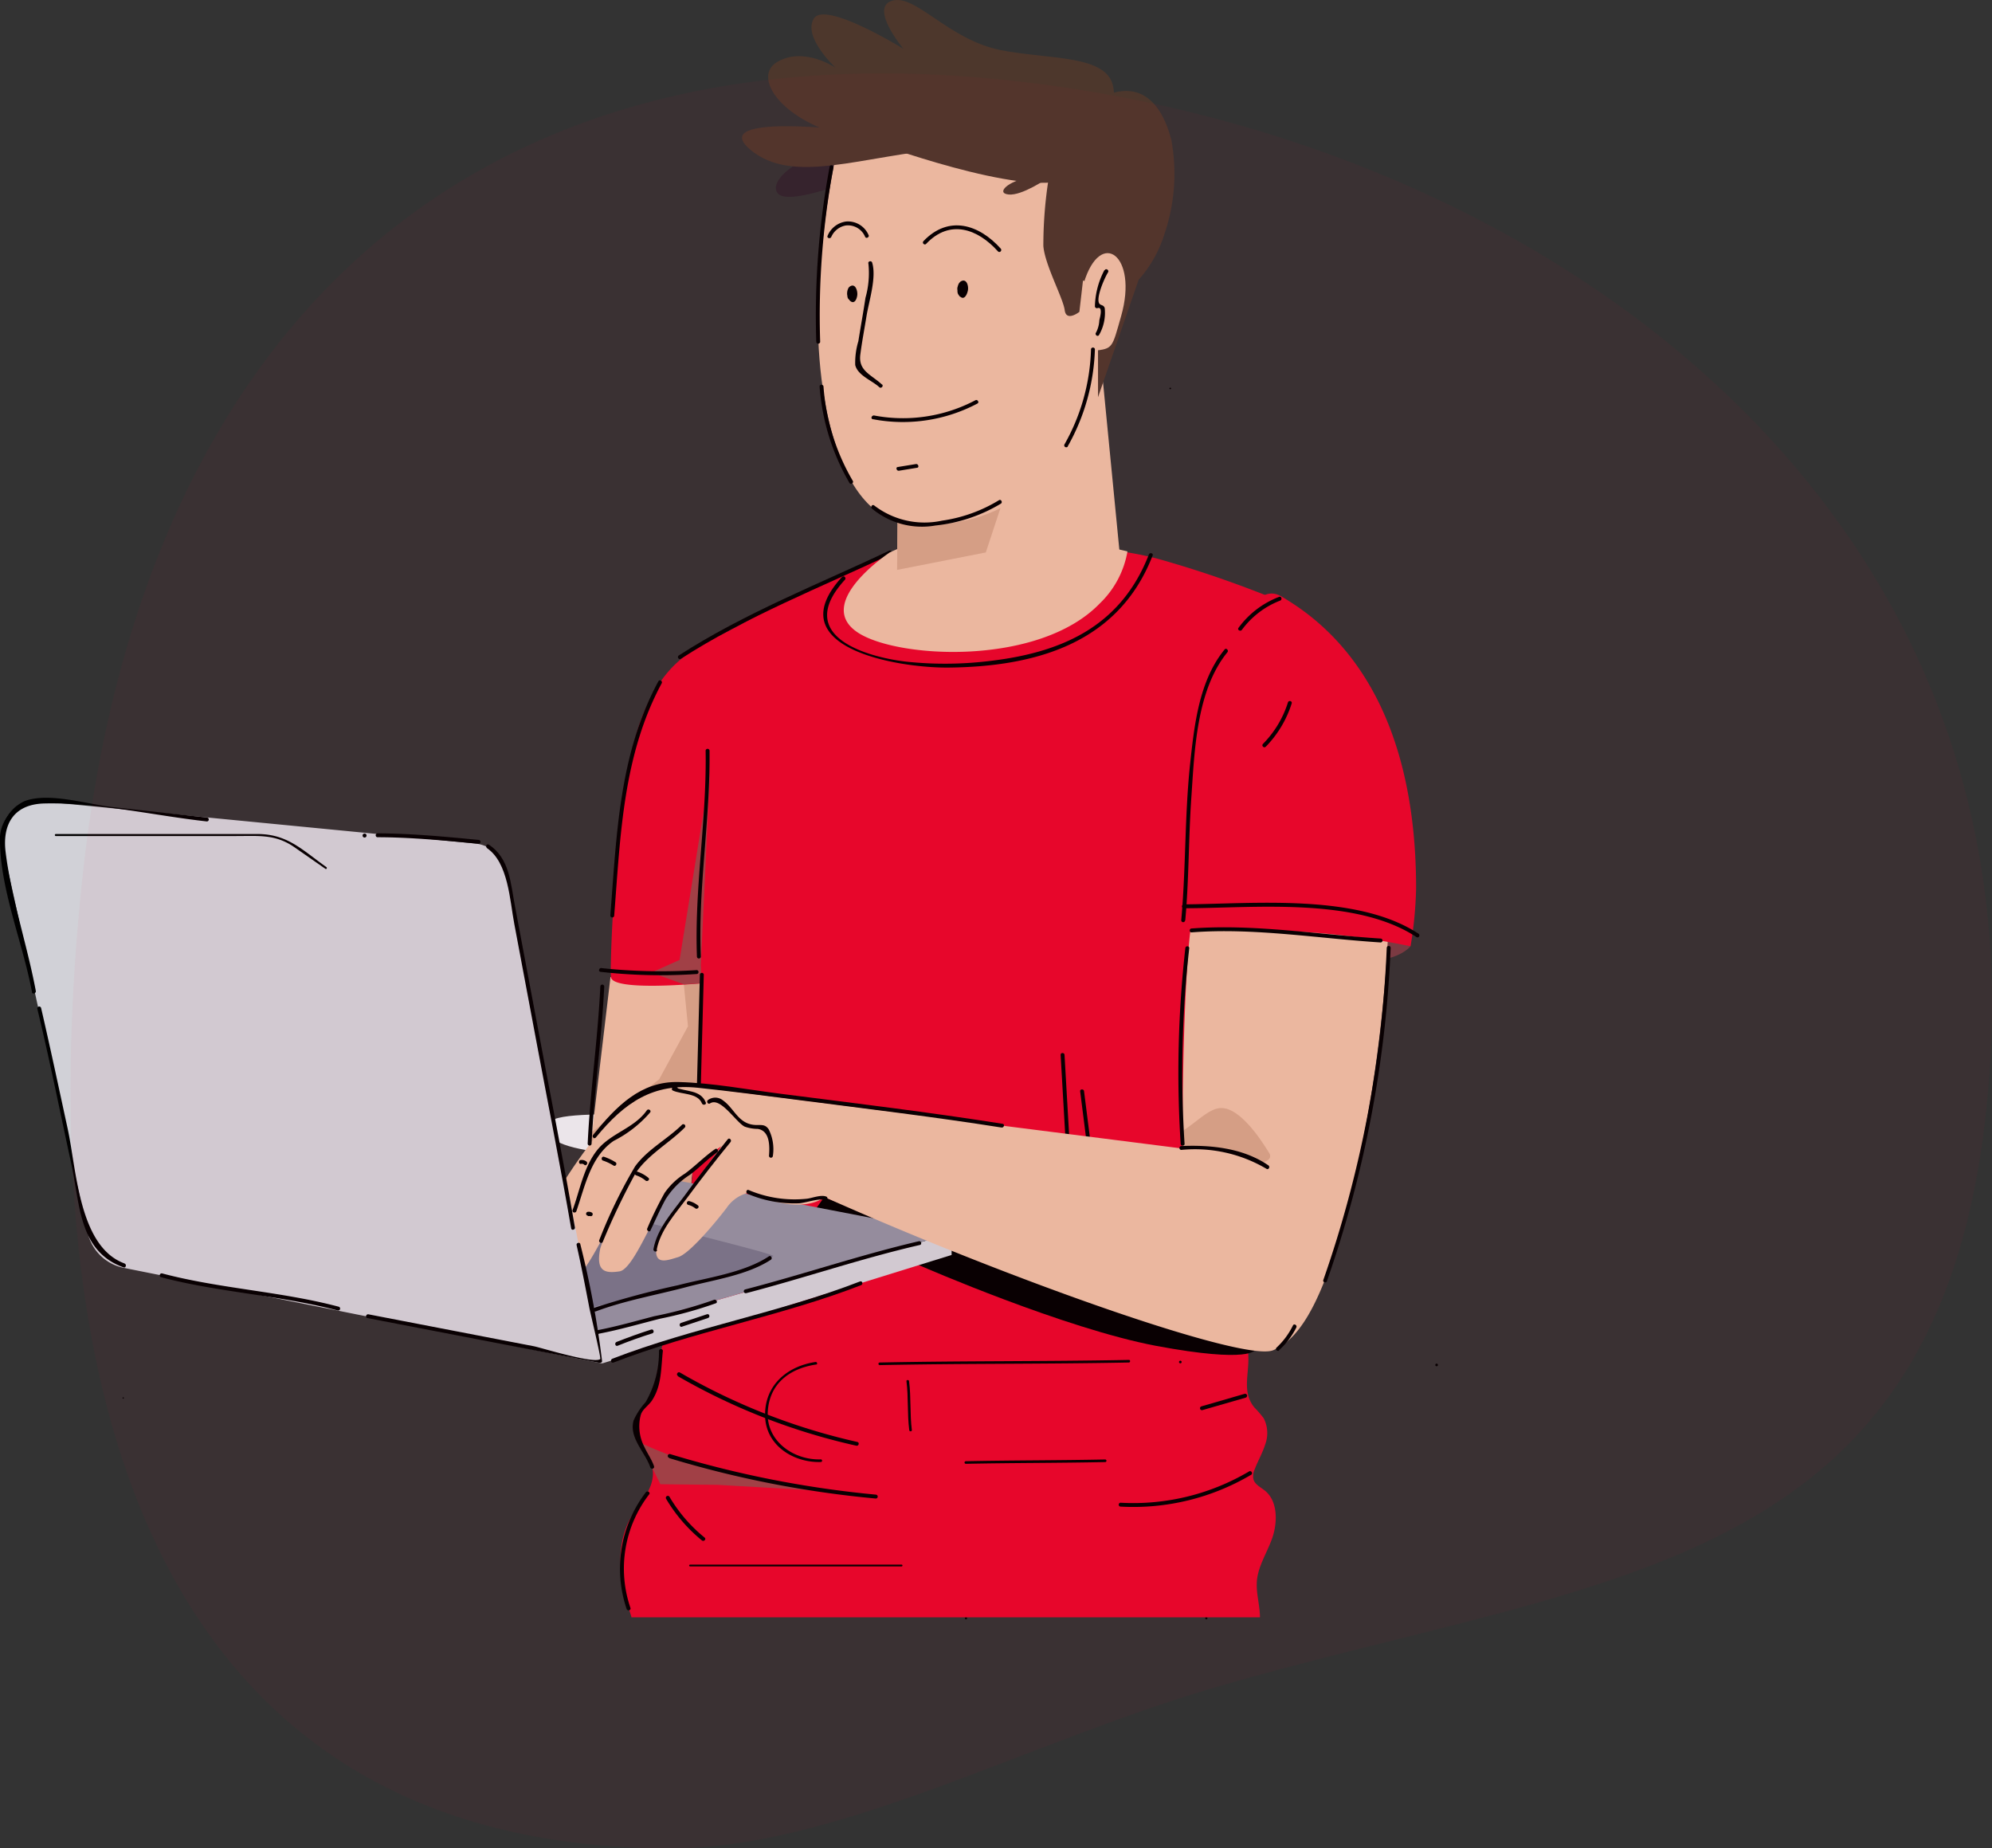 <svg xmlns="http://www.w3.org/2000/svg" width="164.95" height="153.032" viewBox="0 0 164.95 153.032">
  <rect x="0" y="0" width="164.95" height="153.032" fill="#333333" stroke="none"/>
  <g id="OBJECTS" transform="translate(-0.006 -0.013)">
    <path id="Path_2090" data-name="Path 2090" d="M206.819,322.448a.054.054,0,1,0-.054-.054.054.054,0,0,0,.054.054Z" transform="translate(-196.611 -206.633)"/>
    <path id="Path_2091" data-name="Path 2091" d="M327.445,206.159a.065.065,0,1,0-.065-.065A.065.065,0,0,0,327.445,206.159Z" transform="translate(-230.535 -173.92)"/>
    <path id="Path_2092" data-name="Path 2092" d="M303.874,347.84a.093.093,0,1,0-.068-.09A.093.093,0,0,0,303.874,347.84Z" transform="translate(-223.904 -213.755)"/>
    <path id="Path_2093" data-name="Path 2093" d="M331.564,347.84a.093.093,0,1,0-.068-.09A.093.093,0,0,0,331.564,347.84Z" transform="translate(-231.692 -213.755)"/>
    <path id="Path_2094" data-name="Path 2094" d="M343.346,304.815a23.542,23.542,0,0,1,2.609-1.933.108.108,0,1,0-.108-.187,23.668,23.668,0,0,0-2.652,1.969c-.108.086.043.237.151.151Z" transform="translate(-234.973 -201.104)"/>
    <path id="Path_2095" data-name="Path 2095" d="M275.47,290.46c3.472.4,12.894,3.716,3.364,3.364s-21.282-.388-22.727-2.192,1-1.854,5.426-1.955S275.47,290.46,275.47,290.46Z" transform="translate(-210.372 -197.444)" fill="#ebeef1"/>
    <path id="Path_2096" data-name="Path 2096" d="M281.839,286.394s2.472,4.118,3.658,4.823c0,0-2.8,1.042-4.665-.46a8.287,8.287,0,0,1-1.437-1.38l-.352,1.783-1.243-.3,1.049-4.478Z" transform="translate(-216.59 -196.519)" fill="#4a4f5f"/>
    <path id="Path_2097" data-name="Path 2097" d="M268.6,263l-.8,2.214s-2.875-7.288-2.314-10.393Z" transform="translate(-213.105 -187.643)" fill="#4a4f5f"/>
    <path id="Path_2098" data-name="Path 2098" d="M274.8,241.292s-1.89.942-1.933,2.041,0,4.895,0,4.895-2.875-7.187-2.573-7.863S274.8,241.292,274.8,241.292Z" transform="translate(-214.472 -183.53)" fill="#4a4f5f"/>
    <path id="Path_2099" data-name="Path 2099" d="M287.239,241.894c.618.208,2.652,1.308,2.652,1.308.46.942-.791.633-1.862.352a8.4,8.4,0,0,1-2.724-1.351C285.155,241.945,286.52,241.65,287.239,241.894Z" transform="translate(-218.698 -183.981)" fill="#ebbea3"/>
    <path id="Path_2100" data-name="Path 2100" d="M285.267,242.345c-.381.532,1.164,1.962,2.027,2.156s-.374-1.265-.862-1.9C286.108,242.158,285.267,242.345,285.267,242.345Z" transform="translate(-218.674 -184.123)" fill="#ebbea3"/>
    <path id="Path_2101" data-name="Path 2101" d="M290.826,243.762a4.033,4.033,0,0,0-.949-.338,5.306,5.306,0,0,1-1.215-.467c-.072-.036-.137.072-.065.108a5.491,5.491,0,0,0,.992.424,5.211,5.211,0,0,1,1.172.388.066.066,0,0,0,.065-.115Z" transform="translate(-219.618 -184.304)" fill="#4a4f5f"/>
    <path id="Path_2102" data-name="Path 2102" d="M289.343,242.632a7.356,7.356,0,0,0-.87-.4c-.072,0-.108.093,0,.122a6.813,6.813,0,0,1,.834.4.066.066,0,1,0,.065-.115Z" transform="translate(-219.573 -184.102)" fill="#4a4f5f"/>
    <path id="Path_2103" data-name="Path 2103" d="M279.3,233.278a.633.633,0,0,0-.532.18.061.061,0,0,0,.086.086.467.467,0,0,1,.446-.137C279.384,233.407,279.384,233.285,279.3,233.278Z" transform="translate(-216.859 -181.582)" fill="#4a4f5f"/>
    <path id="Path_2104" data-name="Path 2104" d="M351.156,269.732a29.87,29.87,0,0,0-10.206-1.653s.762,2.027,4.622,2.688C349.819,271.493,351.156,269.732,351.156,269.732Z" transform="translate(-234.352 -191.371)" fill="#773c43"/>
    <path id="Path_2105" data-name="Path 2105" d="M69.6,112.56l-1.89,15.92,8.546,1.351,1.725-16.826Z" transform="translate(-19.042 -31.655)" fill="#ebbea3"/>
    <path id="Path_2106" data-name="Path 2106" d="M77.981,113.07,76.256,129.9l-8.546-1.351.237-3,5.685-4.456,2.386-4.384-.388-3.917Z" transform="translate(-19.042 -31.719)" fill="#d4a488"/>
    <path id="Path_2107" data-name="Path 2107" d="M286.722,224.574a120.776,120.776,0,0,0-12.219,5.75c-4,2.307-6.627,2.58-8.833,7.906s-2.746,20.448-2.645,21.684,7.547.518,7.547.518-.489,12.3-.9,17.027a81.207,81.207,0,0,1-1.862,10.163c-.424,1.948-.719,3.989-1.128,5.908-.374,1.646-2.084,3.076-1.243,4.909a12.669,12.669,0,0,0,.719,1.38c.812,1.315.079,2.731-.9,3.975-3.012,3.809-.374,9.135-.546,9.135h52.059c0-.891-.287-1.883-.266-2.738,0-1.358.855-2.573,1.287-3.838s.482-3.033-.618-3.917c-.352-.28-.819-.5-.942-.927a1.322,1.322,0,0,1,.1-.827c.273-.719.654-1.358.877-2.077a2.688,2.688,0,0,0-.129-2.156,8.991,8.991,0,0,0-.769-.891c-1.021-1.236-.46-2.7-.5-4.126-.3-11.644-1.035-23.294-1.552-34.931,0,0,1.437-24.15,6.037-26.924a91.871,91.871,0,0,0-11.708-4.212C300.81,223.151,286.722,224.574,286.722,224.574Z" transform="translate(-212.432 -179.009)" fill="#e7062b"/>
    <path id="Path_2108" data-name="Path 2108" d="M266.34,327.52s5.75,3.033,15.935,4.061l-9.48-.539-4.737-.05Z" transform="translate(-213.367 -208.09)" fill="#9e4347"/>
    <path id="Path_2109" data-name="Path 2109" d="M79.887,89.14l-.74,15.82.065,1.531-1.452.093-2.71-.977,2.336-1.049Z" transform="translate(-21.107 -25.068)" fill="#9e4347"/>
    <path id="Path_2110" data-name="Path 2110" d="M314.84,282.83l.438,7.6c0,.208.338.208.323,0l-.438-7.6C315.163,282.629,314.825,282.621,314.84,282.83Z" transform="translate(-227.008 -195.477)"/>
    <path id="Path_2111" data-name="Path 2111" d="M317.089,287.021l.6,4.737c0,.208.345.208.323,0l-.6-4.737C317.413,286.82,317.061,286.82,317.089,287.021Z" transform="translate(-227.64 -196.657)"/>
    <path id="Path_2112" data-name="Path 2112" d="M317.74,290.327s6.411.776,7.727.539.23-8.186.23-8.186-.848,5.484-3.242,6.569A16.862,16.862,0,0,1,317.74,290.327Z" transform="translate(-227.824 -195.478)" fill="#e7062b"/>
    <path id="Path_2113" data-name="Path 2113" d="M287.052,299.28s28.958,11.327,35.693,12.635c0,0-.331,1.15-8.208-.323-7.6-1.437-19.37-6.569-19.37-6.569l-9.516-3.788Z" transform="translate(-218.798 -200.147)"/>
    <path id="Path_2114" data-name="Path 2114" d="M259.94,311.557a6.21,6.21,0,0,0,3.012-.288c1.883-.561,27.42-7.82,27.42-7.82v1.79l-28.951,8.984Z" transform="translate(-211.567 -201.32)" fill="#d1d1d7"/>
    <path id="Path_2115" data-name="Path 2115" d="M285.8,301.312s-25.537,7.259-27.42,7.82a6.21,6.21,0,0,1-3.012.288l-11.687-8.668,13.757-4.9Z" transform="translate(-206.994 -199.183)" fill="#9292a1"/>
    <path id="Path_2116" data-name="Path 2116" d="M259.909,308.619s12.779-2.458,15.2-4.269c.259-.194-16.941-4.37-16.941-4.37Z" transform="translate(-211.069 -200.344)" fill="#77778a"/>
    <path id="Path_2117" data-name="Path 2117" d="M264.373,281.062c.834-.446,3.644-.266,3.644-.266l40.832,5.189c0-11.234.489-17.868.819-18.932a29.684,29.684,0,0,1,7.468-.719,67.839,67.839,0,0,1,8.769,1.207,117.7,117.7,0,0,1-2.875,21.39c-2.307,9.408-4.312,12.729-6.663,13.75s-21.62-5.75-37.159-12.679c0,0-1.768,1.646-6.174-.381a3.026,3.026,0,0,0-1.948,1.3c-.942,1.229-3.062,3.773-4,4.054s-2.027.719-1.79-.891,4.852-7.532,5.369-8.287a21.994,21.994,0,0,0-4.054,3.486c-1.366,1.689-3.155,6.684-4.377,6.871s-1.977,0-1.6-1.883a22.685,22.685,0,0,1,2.4-5.182s-3.155,6.469-3.86,6.972l-1.509-7.4S261.419,282.621,264.373,281.062Z" transform="translate(-210.926 -190.877)" fill="#ebbea3"/>
    <path id="Path_2118" data-name="Path 2118" d="M328.889,292.218a18.875,18.875,0,0,1,4.061.309c2.106.417,2.544.992,2.544.992s.9-.208.546-.776-2.271-3.773-3.989-3.723c-.913,0-1.89,1.035-2.983,1.761C328.623,291.075,328.889,292.218,328.889,292.218Z" transform="translate(-230.937 -197.261)" fill="#d4a488"/>
    <path id="Path_2119" data-name="Path 2119" d="M328.686,257.823c-.144-2.767,1.272-21.023,3.313-23.79s3.306-5.031,5-4.054c3.213,1.9,11.169,7.381,11.169,24.193a33.489,33.489,0,0,1-.46,4.78,62.16,62.16,0,0,0-10.12-1.251A47.367,47.367,0,0,0,328.686,257.823Z" transform="translate(-230.899 -180.591)" fill="#e7062b"/>
    <path id="Path_2120" data-name="Path 2120" d="M192.868,257.19l7.072,32.178a3.838,3.838,0,0,0,3,2.932l39.574,7.906-7.906-40.7a2.918,2.918,0,0,0-2.573-2.343l-36.016-3.5a2.875,2.875,0,0,0-3.148,3.529Z" transform="translate(-192.68 -187.311)" fill="#d1d1d7"/>
    <path id="Path_2121" data-name="Path 2121" d="M289.044,227.07c-5.376,5.879,4.643,7.532,8.783,7.5,7.3-.065,14.13-2.027,16.941-9.279.079-.194-.237-.273-.309-.086-2.257,5.807-6.972,8.043-12.894,8.783a30.553,30.553,0,0,1-7.187.093c-2.961-.338-9.48-1.984-5.089-6.785.137-.151-.086-.381-.23-.23Z" transform="translate(-219.317 -179.284)"/>
    <path id="Path_2122" data-name="Path 2122" d="M329.068,258.6c.309-3.357.266-6.742.5-10.113.266-3.881.41-8.92,2.99-12.089.129-.158-.1-.388-.23-.23-2.156,2.631-2.523,6.382-2.875,9.631-.438,4.262-.331,8.546-.719,12.8a.162.162,0,0,0,.323,0Z" transform="translate(-230.915 -182.382)"/>
    <path id="Path_2123" data-name="Path 2123" d="M335.6,232.856a7.13,7.13,0,0,1,3.17-2.422c.194-.072.108-.388-.086-.309a7.425,7.425,0,0,0-3.364,2.566c-.122.165.158.331.28.165Z" transform="translate(-232.759 -180.693)"/>
    <path id="Path_2124" data-name="Path 2124" d="M273.252,264.842c-.244-5.714.791-11.349.719-17.063a.162.162,0,0,0-.323,0c.1,5.714-.934,11.349-.719,17.063A.162.162,0,0,0,273.252,264.842Z" transform="translate(-215.212 -185.618)"/>
    <path id="Path_2125" data-name="Path 2125" d="M338.355,245.925a9,9,0,0,0,2.156-3.594c.065-.2-.244-.288-.309-.086a8.517,8.517,0,0,1-2.07,3.436c-.144.151.079.381.23.23Z" transform="translate(-233.546 -184.074)"/>
    <path id="Path_2126" data-name="Path 2126" d="M261.768,273.2a44.377,44.377,0,0,0,8,.18.165.165,0,0,0,0-.323,46.083,46.083,0,0,1-7.906-.165c-.2-.036-.288.273-.086.309Z" transform="translate(-212.051 -192.724)"/>
    <path id="Path_2127" data-name="Path 2127" d="M328.949,265.822c5.75,0,14.21-.956,19.291,2.386.18.115.338-.165.165-.28-5.125-3.364-13.735-2.458-19.456-2.429a.165.165,0,0,0,0,.323Z" transform="translate(-230.939 -190.609)"/>
    <path id="Path_2128" data-name="Path 2128" d="M328.659,293.705a11.65,11.65,0,0,1,7.065,1.56c.172.122.331-.158.165-.28-2.063-1.437-4.8-1.711-7.231-1.6A.162.162,0,0,0,328.659,293.705Z" transform="translate(-230.851 -198.482)"/>
    <path id="Path_2129" data-name="Path 2129" d="M339.9,316.083a6.469,6.469,0,0,0,1.437-1.89c.086-.187-.194-.352-.28-.165a6.275,6.275,0,0,1-1.358,1.833c-.151.137.079.367.23.223Z" transform="translate(-233.986 -204.272)"/>
    <path id="Path_2130" data-name="Path 2130" d="M345.4,298.081a95.3,95.3,0,0,0,5.276-27.593.162.162,0,0,0-.323,0A95.039,95.039,0,0,1,345.1,298c-.072.194.244.28.309.086Z" transform="translate(-235.515 -192.006)"/>
    <path id="Path_2131" data-name="Path 2131" d="M270.387,286.58h-.172c-.144,0-.244.23-.086.3.719.338,2.063.18,2.415,1.071.079.187.4.1.316-.086-.438-1.078-1.682-.862-2.566-1.265l-.079.3h.172C270.6,286.9,270.6,286.565,270.387,286.58Z" transform="translate(-214.41 -196.575)"/>
    <path id="Path_2132" data-name="Path 2132" d="M274.357,288.294c.87-.568,2.156,1.581,2.875,1.926a3.35,3.35,0,0,0,1.085.187c1.006.165.985,1.437.92,2.235a.162.162,0,0,0,.323,0,3.68,3.68,0,0,0-.345-2.2c-.345-.51-.719-.295-1.308-.381-1.243-.18-1.56-1.358-2.465-2.005a1.013,1.013,0,0,0-1.251-.043c-.172.115,0,.4.165.28Z" transform="translate(-215.555 -196.924)"/>
    <path id="Path_2133" data-name="Path 2133" d="M258.923,297.6c.719-2.077,1.172-4.514,3.091-5.822a9.863,9.863,0,0,0,3.019-2.357c.122-.172-.158-.338-.28-.165-1.057,1.5-3,1.883-4.118,3.3s-1.437,3.364-2.027,4.959c-.065.2.244.28.316.086Z" transform="translate(-211.189 -197.306)"/>
    <path id="Path_2134" data-name="Path 2134" d="M261.973,300.626a57.023,57.023,0,0,1,2.667-5.6c.942-1.545,2.875-2.6,4.14-3.888a.165.165,0,0,0-.23-.23c-1.222,1.215-2.875,2.048-3.9,3.464a41.418,41.418,0,0,0-2.961,6.088C261.6,300.647,261.88,300.813,261.973,300.626Z" transform="translate(-212.055 -197.785)"/>
    <path id="Path_2135" data-name="Path 2135" d="M265.9,296.646a2.422,2.422,0,0,1,.776.431c.158.129.4-.1.23-.23a2.818,2.818,0,0,0-.92-.51C265.789,296.272,265.7,296.581,265.9,296.646Z" transform="translate(-213.212 -199.317)"/>
    <path id="Path_2136" data-name="Path 2136" d="M271.894,300.047a1.531,1.531,0,0,1,.575.28c.158.129.388-.093.23-.23a1.883,1.883,0,0,0-.719-.359.16.16,0,1,0-.086.309Z" transform="translate(-214.896 -200.274)"/>
    <path id="Path_2137" data-name="Path 2137" d="M278.761,298.779a9.84,9.84,0,0,0,4.183.776c.467,0,1.761-.453,2.156-.273.187.086.352-.194.158-.28-.431-.187-1.179.122-1.61.173a9.725,9.725,0,0,1-4.823-.719c-.187-.079-.273.237-.086.309Z" transform="translate(-216.825 -199.912)"/>
    <path id="Path_2138" data-name="Path 2138" d="M262.076,294.943a4,4,0,0,1,.87.41c.172.108.338-.173.158-.28a4.514,4.514,0,0,0-.942-.446C261.961,294.562,261.882,294.878,262.076,294.943Z" transform="translate(-212.136 -198.836)"/>
    <path id="Path_2139" data-name="Path 2139" d="M259.51,295.322a.28.28,0,0,1,.287.079c.172.122.331-.158.165-.28a.633.633,0,0,0-.453-.122c-.2,0-.208.345,0,.323Z" transform="translate(-211.403 -198.942)"/>
    <path id="Path_2140" data-name="Path 2140" d="M260.319,301.32h.194c.2.065.287-.244.086-.309a.474.474,0,0,0-.28-.043.162.162,0,0,0,0,.323Z" transform="translate(-211.629 -200.621)"/>
    <path id="Path_2141" data-name="Path 2141" d="M294.867,289.476c-6.088-.963-12.219-1.7-18.335-2.48-2.789-.352-5.664-.906-8.481-.977-3.148-.086-5.175,2.02-7.087,4.37-.137.158.093.388.223.223,2.408-2.947,4.78-4.507,8.452-4.118,2.8.295,5.592.661,8.388,1.021,5.592.719,11.191,1.394,16.754,2.271C294.989,289.821,295.075,289.5,294.867,289.476Z" transform="translate(-211.843 -196.417)"/>
    <path id="Path_2142" data-name="Path 2142" d="M268.195,301.752c.3-1.646,1.56-3.012,2.523-4.312q1.739-2.35,3.594-4.621c.129-.165-.1-.4-.23-.23-1.236,1.538-2.444,3.1-3.594,4.693-1,1.351-2.25,2.7-2.559,4.4-.036.208.273.295.309.086Z" transform="translate(-213.813 -198.249)"/>
    <path id="Path_2143" data-name="Path 2143" d="M267.479,300.457c.41-.841.783-1.718,1.236-2.544a6.39,6.39,0,0,1,2.034-2.056c.776-.575,1.438-1.294,2.242-1.847.172-.115,0-.4-.158-.28-.884.611-1.632,1.394-2.494,2.027a5.749,5.749,0,0,0-1.689,1.6,30.029,30.029,0,0,0-1.437,2.94c-.086.187.187.352.28.165Z" transform="translate(-213.608 -198.579)"/>
    <path id="Path_2144" data-name="Path 2144" d="M273.184,273.589l-.244,9.135a.165.165,0,0,0,.323,0l.244-9.135A.162.162,0,0,0,273.184,273.589Z" transform="translate(-215.223 -192.878)"/>
    <path id="Path_2145" data-name="Path 2145" d="M328.984,270.531a92.414,92.414,0,0,0-.388,16.2c0,.208.338.208.323,0a92.414,92.414,0,0,1,.388-16.2C329.308,270.33,329.006,270.33,328.984,270.531Z" transform="translate(-230.824 -192.019)"/>
    <path id="Path_2146" data-name="Path 2146" d="M269.694,329.208a85.935,85.935,0,0,0,17.12,3.349.162.162,0,0,0,0-.323,86,86,0,0,1-17.034-3.357.16.16,0,0,0-.086.309Z" transform="translate(-214.277 -208.47)"/>
    <path id="Path_2147" data-name="Path 2147" d="M331.1,323.281l3.594-1.035a.165.165,0,0,0-.086-.316l-3.594,1.042a.16.16,0,0,0,.086.309Z" transform="translate(-231.524 -206.517)"/>
    <path id="Path_2148" data-name="Path 2148" d="M270.72,319.781a52.232,52.232,0,0,0,14.77,5.75c.2.05.287-.266.086-.309a51.979,51.979,0,0,1-14.691-5.75c-.18-.1-.345.18-.165.28Z" transform="translate(-214.577 -205.82)"/>
    <path id="Path_2149" data-name="Path 2149" d="M269.366,333.913a12.937,12.937,0,0,0,2.976,3.464c.158.129.388-.093.23-.23a12.513,12.513,0,0,1-2.925-3.4.165.165,0,0,0-.28.165Z" transform="translate(-214.215 -209.825)"/>
    <path id="Path_2150" data-name="Path 2150" d="M321.715,333.78a19.169,19.169,0,0,0,10.781-2.638c.18-.1,0-.381-.165-.28a18.838,18.838,0,0,1-10.652,2.595.162.162,0,0,0,0,.323Z" transform="translate(-228.887 -209.024)"/>
    <path id="Path_2151" data-name="Path 2151" d="M204.171,298.594c-3.781-1.373-3.975-7.755-4.708-11.133s-1.437-6.706-2.207-10.026a.16.16,0,0,0-.309.086c1.035,4.277,1.9,8.625,2.825,12.894.719,3.378.632,7.187,4.312,8.5.194.072.28-.244.079-.316Z" transform="translate(-193.848 -193.97)"/>
    <path id="Path_2152" data-name="Path 2152" d="M195.61,269.257c-.719-3.831-2.027-7.647-2.5-11.5-.266-2.156.568-3.939,3.191-4.011,4.392-.108,9.114,1.006,13.484,1.488a.162.162,0,0,0,0-.323l-7.791-.863c-2.063-.223-5.276-1.258-7.31-.5a3.573,3.573,0,0,0-2.034,3.594c.115,4,1.919,8.3,2.645,12.219,0,.208.352.122.316-.086Z" transform="translate(-192.64 -187.208)"/>
    <path id="Path_2153" data-name="Path 2153" d="M248.714,258.95c1.782,1.193,1.9,4.37,2.271,6.289l1.876,9.983c.949,5.074,1.955,10.134,2.832,15.216.036.2.345.115.309-.086-.97-5.678-2.106-11.342-3.162-17.005q-.906-4.787-1.8-9.581c-.367-1.912-.431-3.939-2.156-5.1-.172-.115-.331.165-.158.28Z" transform="translate(-208.39 -188.718)"/>
    <path id="Path_2154" data-name="Path 2154" d="M236.059,257.693c2.753,0,5.664.28,8.4.546a.162.162,0,0,0,0-.323c-2.738-.266-5.649-.539-8.4-.546a.165.165,0,0,0,0,.323Z" transform="translate(-204.813 -188.36)"/>
    <path id="Path_2155" data-name="Path 2155" d="M252.256,304.741c.388,1.711.719,3.436,1.049,5.161.093.489.992,4.19.906,4.262-.518.424-4.9-.942-5.484-1.057l-13.706-2.645c-.2-.043-.295.266-.086.309l19.226,3.709c.093,0,.216-.043.2-.151a77.671,77.671,0,0,0-1.8-9.674C252.522,304.454,252.205,304.54,252.256,304.741Z" transform="translate(-204.501 -201.627)"/>
    <path id="Path_2156" data-name="Path 2156" d="M211.15,308.376c4.794,1.265,9.84,1.488,14.634,2.753a.16.16,0,0,0,.086-.309c-4.794-1.272-9.84-1.488-14.634-2.76a.165.165,0,0,0-.086.316Z" transform="translate(-197.816 -202.616)"/>
    <path id="Path_2157" data-name="Path 2157" d="M263.233,315.705c6.67-2.587,13.843-3.824,20.513-6.411.194-.072.108-.388-.086-.309-6.67,2.587-13.843,3.824-20.513,6.4C262.953,315.468,263.039,315.777,263.233,315.705Z" transform="translate(-212.438 -202.873)"/>
    <path id="Path_2158" data-name="Path 2158" d="M278.54,308.656c4.8-1.251,9.523-2.875,14.375-3.989.2-.043.115-.359-.086-.309-4.837,1.128-9.552,2.738-14.375,3.989a.16.16,0,1,0,.086.309Z" transform="translate(-216.741 -201.574)"/>
    <path id="Path_2159" data-name="Path 2159" d="M261.616,313.9c1.689-.323,3.357-.812,5.031-1.236a33.06,33.06,0,0,0,4.622-1.279c.187-.086,0-.359-.165-.28a35.226,35.226,0,0,1-4.959,1.358c-1.531.4-3.069.841-4.629,1.143-.2.036-.115.352.086.309Z" transform="translate(-211.978 -203.469)"/>
    <path id="Path_2160" data-name="Path 2160" d="M263.723,315.871c.942-.381,1.89-.719,2.875-1.028.194-.065.108-.374-.086-.316-.97.309-1.919.654-2.875,1.028C263.443,315.634,263.529,315.95,263.723,315.871Z" transform="translate(-212.576 -204.434)"/>
    <path id="Path_2161" data-name="Path 2161" d="M271.143,313.794l2.156-.719c.2-.065.115-.374-.086-.309l-2.156.719c-.194.072-.108.381.086.316Z" transform="translate(-214.663 -203.938)"/>
    <path id="Path_2162" data-name="Path 2162" d="M261.213,310.646c2.4-.9,5.031-1.358,7.5-2.012,2.207-.589,5.031-.977,6.993-2.264.172-.115,0-.4-.165-.28-2.07,1.373-5.175,1.775-7.532,2.393a71,71,0,0,0-6.886,1.854c-.194.072-.108.388.086.309Z" transform="translate(-211.87 -202.055)"/>
    <path id="Path_2163" data-name="Path 2163" d="M234.549,257.723a.165.165,0,1,0-.131-.162A.165.165,0,0,0,234.549,257.723Z" transform="translate(-204.389 -188.368)"/>
    <path id="Path_2164" data-name="Path 2164" d="M263.283,259.2c.517-6.6.719-13.246,3.932-19.212.1-.18-.18-.345-.273-.165-3.263,6.023-3.457,12.722-3.982,19.406a.162.162,0,0,0,.323,0Z" transform="translate(-212.416 -183.402)"/>
    <path id="Path_2165" data-name="Path 2165" d="M270.987,233.759c5.427-3.507,11.593-5.922,17.422-8.675.187-.086,0-.367-.158-.28-5.829,2.753-12,5.168-17.43,8.675C270.649,233.594,270.822,233.874,270.987,233.759Z" transform="translate(-214.607 -179.196)"/>
    <path id="Path_2166" data-name="Path 2166" d="M261.4,274.939c-.208,4.356-.841,8.675-1.049,13.031a.162.162,0,0,0,.323,0c.208-4.356.841-8.675,1.049-13.031A.162.162,0,0,0,261.4,274.939Z" transform="translate(-211.682 -193.257)"/>
    <path id="Path_2167" data-name="Path 2167" d="M267.309,326.478c-.2-.582-.546-1.042-.8-1.6a3.7,3.7,0,0,1-.28-2.731c.158-.41.719-.783.934-1.157.791-1.229.719-2.659.877-4.068a.162.162,0,0,0-.323,0,8.335,8.335,0,0,1-1.107,4.248,5.549,5.549,0,0,0-.992,1.509c-.41,1.438.949,2.623,1.38,3.888.065.2.374.115.309-.086Z" transform="translate(-213.143 -205.064)"/>
    <path id="Path_2168" data-name="Path 2168" d="M266.213,333.253a10.4,10.4,0,0,0-1.588,9.66c.065.194.381.115.316-.086a10.062,10.062,0,0,1,1.552-9.408C266.615,333.253,266.335,333.088,266.213,333.253Z" transform="translate(-212.729 -209.683)"/>
    <path id="Path_2169" data-name="Path 2169" d="M329.869,268.615c5.125-.4,10.544.51,15.661.834a.162.162,0,0,0,0-.323c-5.117-.323-10.537-1.229-15.661-.834C329.66,268.292,329.66,268.629,329.869,268.615Z" transform="translate(-231.191 -191.404)"/>
    <path id="Path_2170" data-name="Path 2170" d="M293.676,224.112s-6.382,4.2-2.645,6.648c3.285,2.156,14.986,2.8,20.024-2.415a7.813,7.813,0,0,0,2.293-4.312,43.217,43.217,0,0,0-8.115-1.121C300.741,222.674,302.739,220.008,293.676,224.112Z" transform="translate(-219.981 -178.367)" fill="#ebbea3"/>
    <path id="Path_2171" data-name="Path 2171" d="M103.453,48.5l-.093,9.279,18.457-1.128L119.963,37.63Z" transform="translate(-29.069 -10.58)" fill="#ebbea3"/>
    <path id="Path_2172" data-name="Path 2172" d="M103.36,58.792l.093-9.279,12.571-8.273-5.319,16.107Z" transform="translate(-29.069 -11.595)" fill="#d4a488"/>
    <path id="Path_2173" data-name="Path 2173" d="M286.847,178.634c-2.875.51-5.484,2.544-4.657,3.594s6.052-1.035,6.052-1.035S288.212,178.39,286.847,178.634Z" transform="translate(-217.781 -166.211)" fill="#2f242d"/>
    <path id="Path_2174" data-name="Path 2174" d="M286.961,187.423c-.553,7.949,1.128,19.629,7.583,20.089,8.51.6,13.994-4.852,15.209-14.066s.367-19.895-1-20.556-15.223-2.674-17.76-1.344S287.393,181.716,286.961,187.423Z" transform="translate(-219.139 -164.096)" fill="#ebbea3"/>
    <path id="Path_2175" data-name="Path 2175" d="M313.856,176.27a35.622,35.622,0,0,0-1.006,8.416c.129,1.581,1.639,4.312,1.768,5.312s1.215.144,1.215.144l.3-2.6,1.243.51v9.157l3.364-9.725a10.264,10.264,0,0,0,2.156-3.845,15.427,15.427,0,0,0,.546-7.762c-.719-2.731-2.264-4.765-5.139-3.766S313.856,176.27,313.856,176.27Z" transform="translate(-226.448 -164.307)" fill="#4d372c"/>
    <path id="Path_2176" data-name="Path 2176" d="M317.487,193.025c1.387-4.607,4.535-2.314,3.1,2.717-.762,2.674-.668,2.7-2.257,2.875C317.192,198.71,317.487,193.025,317.487,193.025Z" transform="translate(-227.743 -169.562)" fill="#ebbea3"/>
    <path id="Path_2177" data-name="Path 2177" d="M289.7,173.086c-7.029-.956-10.062-5.211-7.841-6.562s4.873.46,4.873.46-2.724-2.508-1.818-4.061,7.432,2.494,7.432,2.494-2.875-3.436-.92-3.989,4.621,3.213,8.956,4.09c4,.8,8.9.345,9.344,3.091.6,3.666-.331,5.966-3.845,7.568S289.7,173.086,289.7,173.086Z" transform="translate(-217.53 -161.36)" fill="#4d372c"/>
    <path id="Path_2178" data-name="Path 2178" d="M287.173,176.256s-11.924-1.437-8.381,1.574,9.214.525,16.531-.086C297.1,177.593,288.208,175.832,287.173,176.256Z" transform="translate(-216.684 -165.449)" fill="#4d372c"/>
    <path id="Path_2179" data-name="Path 2179" d="M303.594,218.989a12.391,12.391,0,0,1-4.708,1.689,6.843,6.843,0,0,1-5.628-1.265c-.173-.115-.331.165-.158.28a6.464,6.464,0,0,0,5.24,1.387,13.132,13.132,0,0,0,5.419-1.811c.172-.115,0-.4-.165-.28Z" transform="translate(-220.873 -177.557)"/>
    <path id="Path_2180" data-name="Path 2180" d="M315.546,209.589a17.394,17.394,0,0,0,2.25-8.05.165.165,0,0,0-.323,0,16.891,16.891,0,0,1-2.207,7.906.165.165,0,0,0,.28.165Z" transform="translate(-227.125 -172.62)"/>
    <path id="Path_2181" data-name="Path 2181" d="M293.4,201.683c-.906-.841-1.984-1.136-1.8-2.5.137-1.064.338-2.113.51-3.17.194-1.215.848-3.2.467-4.435-.065-.194-.374-.108-.309.086a7.537,7.537,0,0,1-.244,2.832c-.18,1.207-.4,2.408-.589,3.594a6.167,6.167,0,0,0-.259,1.969c.208.87,1.394,1.279,1.991,1.833.151.144.381-.086.23-.23Z" transform="translate(-220.352 -169.824)"/>
    <path id="Path_2182" data-name="Path 2182" d="M288.294,188.16a1.617,1.617,0,0,1,1.186-.942,1.538,1.538,0,0,1,1.617.942c.1.187.381,0,.28-.158a1.854,1.854,0,0,0-1.862-1.114,1.941,1.941,0,0,0-1.531,1.186c-.079.194.237.273.309.086Z" transform="translate(-219.451 -168.534)"/>
    <path id="Path_2183" data-name="Path 2183" d="M290.283,194.91c-.065.273,0,.6.367.582s.381-.467.345-.719a.352.352,0,0,0-.582-.194c-.309.216-.151.719.065.913a.165.165,0,0,0,.273-.072.87.87,0,0,0-.072-.8.165.165,0,0,0-.28,0,.8.8,0,0,0-.057.676c.072.173.237.323.424.223.446-.244.079-.9-.2-1.085a.165.165,0,0,0-.223.058.92.92,0,0,0,.144,1.042c.381.338.582-.2.6-.525s-.165-.927-.582-.683-.129.827.137,1.078a.16.16,0,1,0,.223-.23c-.05-.05-.446-.525-.144-.5.065,0,.057.482,0,.518-.194.108-.165-.424-.1-.546l-.216.058a.647.647,0,0,1,.216.352h0a.316.316,0,0,1,.057-.28h-.28a.568.568,0,0,1,.036.546l.273-.072a.323.323,0,0,1-.086-.424c.057,0,.072.058.043.115s0,.1,0,.151-.036.086-.036-.115a.165.165,0,0,0-.316-.086Z" transform="translate(-220.089 -170.613)"/>
    <path id="Path_2184" data-name="Path 2184" d="M302.982,194.348c-.093.295,0,.719.41.618.252-.05.352-.482.338-.719a.374.374,0,0,0-.575-.252c-.367.187-.2.719,0,.963a.158.158,0,0,0,.252,0,.906.906,0,0,0,0-.877.158.158,0,0,0-.273,0c-.151.237-.252,1.1.259.963s.216-.92-.057-1.136a.158.158,0,0,0-.252,0,.956.956,0,0,0,.065,1.085c.367.388.611-.173.668-.5s-.086-.949-.525-.762-.208.862.043,1.15c.137.158.367-.072.23-.23a.993.993,0,0,1-.173-.216l-.072-.216h.172a1,1,0,0,1-.1.589c-.194,0-.093-.6,0-.719h-.259a.546.546,0,0,1,.23.467c0,.115,0,.086,0-.079a.532.532,0,0,1,.1-.28h-.273a.611.611,0,0,1,0,.546h.252l-.115-.266.129-.194c.036,0,0,.057,0,.129a1.013,1.013,0,0,1-.043.158c-.065.079-.065-.086-.043-.137.065-.194-.244-.28-.316-.086Z" transform="translate(-223.66 -170.453)"/>
    <path id="Path_2185" data-name="Path 2185" d="M299.242,188.862c1.962-2.07,4.269-1.243,5.944.625.144.158.374-.072.23-.23-1.8-2.005-4.312-2.8-6.4-.618-.144.151.086.381.23.223Z" transform="translate(-222.543 -168.661)"/>
    <path id="Path_2186" data-name="Path 2186" d="M319.573,192.468a6.756,6.756,0,0,0-.783,2.99.165.165,0,0,0,.208.151c.5-.173.187.848.158,1.013a2.459,2.459,0,0,1-.266,1c-.137.158.093.388.23.23a3.665,3.665,0,0,0,.482-2.25c-.086-.273-.323-.208-.438-.359-.331-.431.431-2.156.719-2.609.093-.187-.187-.352-.28-.165Z" transform="translate(-228.119 -170.083)"/>
    <path id="Path_2187" data-name="Path 2187" d="M310.458,181.78c-1.847.309-2.875,1.33-1.775,1.438s3.155-1.308,3.155-1.308Z" transform="translate(-225.149 -167.1)" fill="#4d372c"/>
    <path id="Path_2188" data-name="Path 2188" d="M293.193,209.046a13.2,13.2,0,0,0,8.625-1.3c.187-.093,0-.374-.165-.273a12.851,12.851,0,0,1-8.4,1.258c-.2,0-.295.273-.086.316Z" transform="translate(-220.878 -174.32)"/>
    <path id="Path_2189" data-name="Path 2189" d="M296.13,215.382l1.495-.244c.208,0,.122-.345-.086-.309l-1.495.244C295.836,215.073,295.929,215.418,296.13,215.382Z" transform="translate(-221.688 -176.394)"/>
    <path id="Path_2190" data-name="Path 2190" d="M287.795,180.533a67.053,67.053,0,0,0-1.107,14.5.162.162,0,0,0,.323,0,66.7,66.7,0,0,1,1.092-14.411C288.147,180.411,287.838,180.325,287.795,180.533Z" transform="translate(-219.089 -166.715)"/>
    <path id="Path_2191" data-name="Path 2191" d="M287.07,205.823a18.479,18.479,0,0,0,2.473,8c.1.18.381,0,.28-.165a18.055,18.055,0,0,1-2.429-7.8c0-.208-.338-.208-.323,0Z" transform="translate(-219.197 -173.828)"/>
    <path id="Path_2192" data-name="Path 2192" d="M288.44,327.45" transform="translate(-219.583 -208.07)" fill="none" stroke="#fff" stroke-linecap="round" stroke-linejoin="round" stroke-width="1.13"/>
    <path id="Path_2193" data-name="Path 2193" d="M284.966,318.269c-2.336.345-4.2,1.912-4.176,4.413s2.365,3.939,4.614,3.867a.108.108,0,0,0,0-.216c-2.25.072-4.514-1.509-4.392-3.91s1.862-3.63,4.011-3.946c.137,0,.079-.23-.057-.208Z" transform="translate(-217.431 -205.488)"/>
    <path id="Path_2194" data-name="Path 2194" d="M358.118,318.676a.108.108,0,1,0-.108-.108.108.108,0,0,0,.108.108Z" transform="translate(-239.15 -205.542)"/>
    <path id="Path_2195" data-name="Path 2195" d="M328.588,318.336a.108.108,0,1,0-.108-.108A.108.108,0,0,0,328.588,318.336Z" transform="translate(-230.844 -205.446)"/>
    <path id="Path_2196" data-name="Path 2196" d="M297.525,324.489c-.172-1.337-.057-2.7-.23-4.039,0-.137-.237-.137-.216,0,.172,1.337.057,2.7.23,4.039C297.309,324.626,297.539,324.633,297.525,324.489Z" transform="translate(-222.012 -206.073)"/>
    <path id="Path_2197" data-name="Path 2197" d="M293.958,318.461c6.871-.144,13.75-.079,20.628-.216.137,0,.137-.223,0-.216-6.878.137-13.757.072-20.628.216a.108.108,0,1,0,0,.216Z" transform="translate(-221.104 -205.421)"/>
    <path id="Path_2198" data-name="Path 2198" d="M303.878,329.859c3.845-.079,7.691-.065,11.536-.144a.108.108,0,1,0,0-.216c-3.845.079-7.691.065-11.536.144a.108.108,0,1,0,0,.216Z" transform="translate(-223.894 -208.647)"/>
    <path id="Path_2199" data-name="Path 2199" d="M294.66,345.42" transform="translate(-221.332 -213.125)" fill="none" stroke="#e5cbd5" stroke-miterlimit="10" stroke-width="0.69"/>
    <path id="Path_2200" data-name="Path 2200" d="M274.76,345.42" transform="translate(-215.735 -213.125)" fill="none" stroke="#e5cbd5" stroke-miterlimit="10" stroke-width="0.69"/>
    <path id="Path_2201" data-name="Path 2201" d="M272.12,341.761h17.53a.079.079,0,0,0,0-.151H272.12a.075.075,0,0,0,0,.151Z" transform="translate(-214.971 -212.053)"/>
    <path id="Path_2202" data-name="Path 2202" d="M199.026,257.615H213.94c1.962,0,3.3-.165,4.895.949l2.537,1.768c.086.057.165-.086.079-.144-2.02-1.437-3.227-2.738-5.7-2.738H199.026a.086.086,0,0,0,0,.165Z" transform="translate(-194.417 -188.382)"/>
    <g id="Background_Simple" data-name="Background Simple" transform="translate(5.849 6.087)">
      <g id="Group_118" data-name="Group 118" opacity="0.04">
        <path id="Path_2203" data-name="Path 2203" d="M359.779,250.874c-2.264,43.491-30.949,42.866-64.277,52.6-15.439,4.514-31.38,13.311-44.986,13.311-42.938,0-53.338-37.849-48.738-80.542,4.729-44.009,30.827-70.437,75.942-65.916C320.421,174.579,362.244,203.35,359.779,250.874Z" transform="translate(-200.776 -169.823)" fill="#e7062b"/>
      </g>
    </g>
  </g>
</svg>
